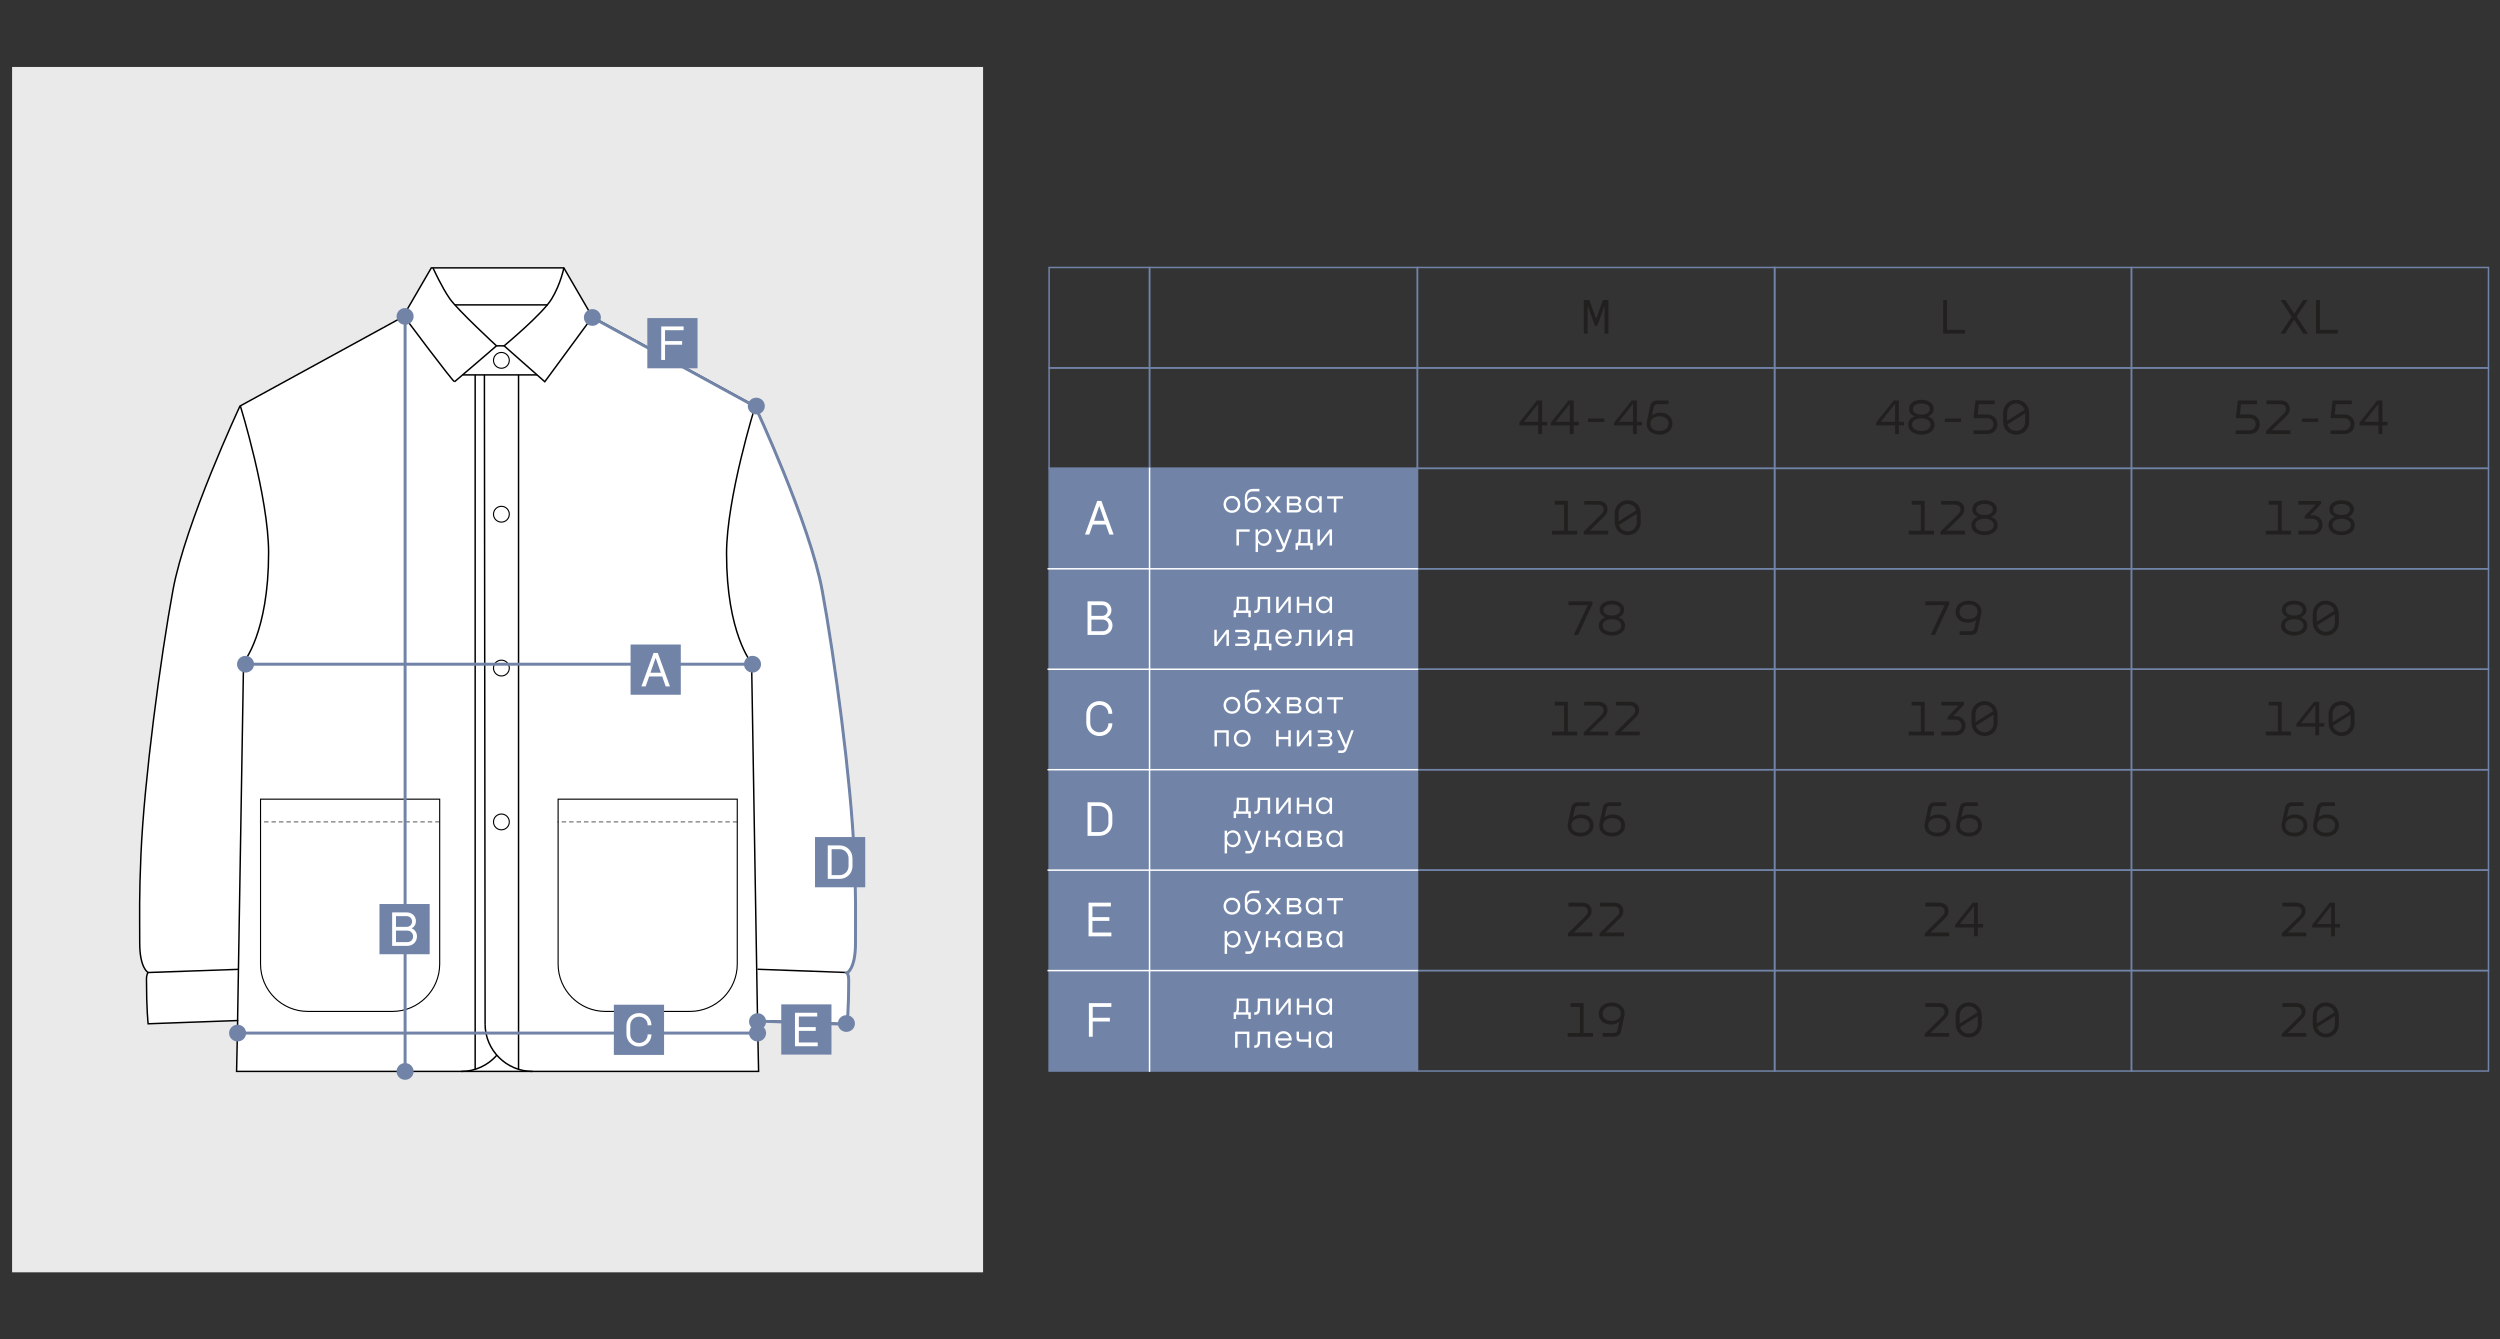 <?xml version="1.0" encoding="UTF-8"?> <svg xmlns="http://www.w3.org/2000/svg" id="_Слой_1" data-name="Слой_1" version="1.1" viewBox="0 0 1680 900"><rect x="0" y="0" width="1680" height="900" fill="#333333" stroke="none"/><defs><style> .st0 { fill: #221f1f; } .st1, .st2, .st3 { stroke: #000; } .st1, .st2, .st3, .st4, .st5, .st6, .st7, .st8 { stroke-miterlimit: 10; } .st1, .st2, .st4, .st5, .st6, .st8 { fill: none; } .st2 { stroke-width: .75px; } .st9, .st3 { fill: #fff; } .st4 { stroke: #fff; } .st5, .st7, .st8 { stroke: #7184a8; } .st6 { stroke: #1d1d1b; stroke-dasharray: 3 2; stroke-width: .5px; } .st7, .st10 { fill: #7184a8; } .st11 { fill: #eaeaea; } .st8 { stroke-width: 2px; } </style></defs><rect class="st11" x="8.13" y="45" width="652.5" height="810"></rect><g><path class="st3" d="M574.87,633.69c0-20.61.39-30.64-.82-59.17-2.17-50.56-13.25-133.01-21.55-178.09-8.29-45.07-45-123.55-45-123.55l-109.42-59.88-19.17-32.99h-89.06l-19.17,32.99-109.42,59.88s-36.71,78.48-45,123.55c-8.3,45.08-19.38,127.53-21.55,178.09-1.21,28.53-.82,38.55-.82,59.17,0,17.09,5.66,19.84,5.66,19.84,0,0-1.11.91-1.11,4.7,0,20.02,1.11,29.75,1.11,29.75l60.16-2.18-.72,34.19h350.79l-.72-34.19,60.16,2.18s1.11-9.73,1.11-29.75c0-3.79-1.11-4.7-1.11-4.7,0,0,5.66-2.75,5.66-19.84Z"></path><path class="st1" d="M159.66,685.81l4-240.73s16.84-19.71,16.84-73.58c0-37.38-18.95-98.63-18.95-98.63"></path><path class="st1" d="M509.08,686.29l-4-240.73s-16.84-19.71-16.84-73.58c0-37.38,19.26-99.12,19.26-99.12"></path><line class="st1" x1="325.52" y1="251.93" x2="325.99" y2="688.15"></line><path class="st1" d="M271.79,212.99s32.9,44.05,33.68,43.53c.78-.52,28.16-24.12,28.16-24.12,0,0-25.97-23.94-31.41-31.71-5.44-7.77-11.26-20.69-11.26-20.69"></path><path class="st1" d="M398.09,212.99l-31.99,43.53-27.33-24.12s25.88-21.47,31.97-31.57c6.09-10.1,8.18-20.83,8.18-20.83"></path><line class="st1" x1="305.67" y1="204.88" x2="368.12" y2="204.88"></line><line class="st1" x1="333.63" y1="232.4" x2="339.22" y2="232.4"></line><circle class="st2" cx="336.94" cy="242.16" r="5.31"></circle><circle class="st2" cx="336.94" cy="345.55" r="5.31"></circle><circle class="st2" cx="336.94" cy="448.94" r="5.31"></circle><circle class="st2" cx="336.94" cy="552.33" r="5.31"></circle><line class="st1" x1="99.55" y1="653.53" x2="160.23" y2="651.4"></line><line class="st1" x1="509.06" y1="651.35" x2="569.21" y2="653.53"></line><path class="st2" d="M406.89,679.68h56.7c17.59,0,31.85-14.26,31.85-31.85v-110.79h-120.39v110.79c0,17.59,14.26,31.85,31.85,31.85Z"></path><line class="st6" x1="495.44" y1="552.33" x2="374.59" y2="552.33"></line><path class="st2" d="M206.92,679.68h56.7c17.59,0,31.85-14.26,31.85-31.85v-110.79h-120.39v110.79c0,17.59,14.26,31.85,31.85,31.85Z"></path><line class="st6" x1="295.46" y1="552.33" x2="174.62" y2="552.33"></line><line class="st1" x1="310.92" y1="251.93" x2="360.9" y2="251.93"></line><path class="st1" d="M357.83,720c-17.52,0-31.85-14.33-31.85-31.85"></path><line class="st1" x1="348.46" y1="251.93" x2="348.46" y2="718.59"></line><path class="st1" d="M309.93,720c9.52,0,18.1-4.23,23.95-10.91"></path><line class="st1" x1="319.31" y1="251.93" x2="319.31" y2="718.59"></line></g><path class="st8" d="M509.06,686.16l60.16,2.18s1.11-9.73,1.11-29.75c0-3.79-1.11-4.7-1.11-4.7,0,0,5.66-2.75,5.66-19.84,0-20.61.39-30.64-.82-59.17-2.17-50.56-13.25-133.01-21.55-178.09-8.29-45.07-45-123.55-45-123.55l-109.42-59.88"></path><line class="st8" x1="164.49" y1="446.35" x2="505.69" y2="446.35"></line><ellipse class="st10" cx="505.69" cy="446.35" rx="5.73" ry="5.63"></ellipse><ellipse class="st10" cx="165" cy="446.35" rx="5.73" ry="5.63"></ellipse><line class="st8" x1="272.23" y1="720" x2="272.23" y2="212.63"></line><ellipse class="st10" cx="272.23" cy="212.63" rx="5.73" ry="5.63"></ellipse><ellipse class="st10" cx="272.23" cy="720" rx="5.73" ry="5.63"></ellipse><line class="st8" x1="160.19" y1="694.23" x2="509.08" y2="694.23"></line><ellipse class="st10" cx="509.08" cy="694.23" rx="5.73" ry="5.63"></ellipse><ellipse class="st10" cx="509.08" cy="686.49" rx="5.73" ry="5.63"></ellipse><ellipse class="st10" cx="568.78" cy="687.81" rx="5.73" ry="5.63"></ellipse><ellipse class="st10" cx="159.66" cy="694.23" rx="5.73" ry="5.63"></ellipse><ellipse class="st10" cx="398.09" cy="213.34" rx="5.73" ry="5.63"></ellipse><ellipse class="st10" cx="508.23" cy="272.87" rx="5.73" ry="5.63"></ellipse><g><rect class="st10" x="423.75" y="433.12" width="33.75" height="33.75"></rect><path class="st9" d="M444.99,454.57h-8.77l-2.32,6.68h-2.85l8.16-22.5h2.82l8.16,22.5h-2.85l-2.35-6.68ZM444.12,452.08l-3.46-9.81h-.17l-3.39,9.81h7.02Z"></path></g><g><rect class="st10" x="412.5" y="675.16" width="33.75" height="33.75"></rect><path class="st9" d="M420.97,694.78v-5.5c0-4.88,3.62-8.5,8.47-8.5s8.28,3.46,8.31,8.18h-2.52c-.03-3.33-2.55-5.75-5.79-5.75-3.39,0-5.92,2.59-5.92,6.08v5.5c0,3.49,2.52,6.08,5.92,6.08s5.75-2.52,5.79-5.75h2.55c0,4.62-3.62,8.18-8.34,8.18s-8.47-3.62-8.47-8.5Z"></path></g><g><rect class="st10" x="255" y="607.5" width="33.75" height="33.75"></rect><path class="st9" d="M273.3,613.13c3.46,0,6.21,2.42,6.21,5.94,0,2.05-.97,3.76-2.79,4.73v.1c2.22.91,3.49,2.89,3.49,5.37,0,3.56-2.75,6.35-6.48,6.35h-10.21v-22.5h9.77ZM273.2,622.86c2.12,0,3.73-1.54,3.73-3.59,0-2.15-1.68-3.63-3.73-3.63h-7.09v7.22h7.09ZM273.74,633.11c2.22,0,3.86-1.61,3.86-3.83s-1.71-3.93-3.96-3.93h-7.52v7.76h7.62Z"></path></g><g><rect class="st10" x="435" y="213.75" width="33.75" height="33.75"></rect><path class="st9" d="M444.35,219.38h15.04v2.52h-12.49v7.29h11.48v2.49h-11.48v10.21h-2.55v-22.5Z"></path></g><g><rect class="st10" x="547.69" y="562.5" width="33.75" height="33.75"></rect><path class="st9" d="M572.85,576.82l.03,5.1c.03,4.84-3.63,8.7-8.73,8.7h-7.89v-22.5h7.89c5.11,0,8.7,3.86,8.7,8.7ZM558.84,570.64v17.46h5.31c3.59,0,6.08-2.79,6.08-6.18v-5.1c0-3.36-2.49-6.18-6.08-6.18h-5.31Z"></path></g><g><rect class="st10" x="525" y="674.94" width="33.75" height="33.75"></rect><path class="st9" d="M534.24,680.57h14.94v2.52h-12.36v7.12h11.35v2.52h-11.35v7.82h12.69v2.52h-15.28v-22.5Z"></path></g><g><rect class="st7" x="705" y="314.74" width="247.5" height="405"></rect><path class="st9" d="M731.74,674.11h15.1v2.53h-12.54v7.31h11.53v2.5h-11.53v10.25h-2.56v-22.58Z"></path><path class="st9" d="M731.51,606.61h15v2.53h-12.4v7.15h11.39v2.53h-11.39v7.85h12.74v2.53h-15.34v-22.58Z"></path><g><path class="st0" d="M1065.79,615.24c2.26-2.22,1.52-6.1-2.36-6.1h-9.44v-2.53h9.5c6.37,0,7.85,6.57,4.04,10.28l-9.94,9.78h12.47v2.53h-16.42v-1.96l12.13-12Z"></path><path class="st0" d="M1087.02,615.24c2.26-2.22,1.52-6.1-2.36-6.1h-9.44v-2.53h9.5c6.37,0,7.85,6.57,4.04,10.28l-9.94,9.78h12.47v2.53h-16.42v-1.96l12.13-12Z"></path></g><g><path class="st0" d="M1305.57,615.24c2.26-2.22,1.52-6.1-2.36-6.1h-9.44v-2.53h9.51c6.37,0,7.85,6.57,4.04,10.28l-9.94,9.78h12.47v2.53h-16.42v-1.96l12.13-12Z"></path><path class="st0" d="M1329.13,620.93h3.47v2.39h-3.47v5.86h-2.6v-5.86h-12.71v-1.82l11.87-14.9h3.44v14.33ZM1326.53,620.93v-12.03l-9.54,12.03h9.54Z"></path></g><polygon class="st5" points="1166.01 584.74 1139.32 584.74 1112.63 584.74 1085.94 584.74 1059.25 584.74 1032.56 584.74 1005.88 584.74 979.19 584.74 952.5 584.74 952.5 607.24 952.5 629.74 952.5 652.24 979.19 652.24 1005.88 652.24 1032.56 652.24 1059.25 652.24 1085.94 652.24 1112.63 652.24 1139.32 652.24 1166.01 652.24 1192.69 652.24 1192.69 629.74 1192.69 607.24 1192.69 584.74 1166.01 584.74"></polygon><polygon class="st5" points="1405.66 584.74 1379.01 584.74 1352.35 584.74 1325.7 584.74 1299.05 584.74 1272.4 584.74 1245.75 584.74 1219.1 584.74 1192.45 584.74 1192.45 607.24 1192.45 629.74 1192.45 652.24 1219.1 652.24 1245.75 652.24 1272.4 652.24 1299.05 652.24 1325.7 652.24 1352.35 652.24 1379.01 652.24 1405.66 652.24 1432.31 652.24 1432.31 629.74 1432.31 607.24 1432.31 584.74 1405.66 584.74"></polygon><polygon class="st5" points="1645.6 584.74 1618.95 584.74 1592.3 584.74 1565.65 584.74 1539 584.74 1512.35 584.74 1485.69 584.74 1459.04 584.74 1432.39 584.74 1432.39 607.24 1432.39 629.74 1432.39 652.24 1459.04 652.24 1485.69 652.24 1512.35 652.24 1539 652.24 1565.65 652.24 1592.3 652.24 1618.95 652.24 1645.6 652.24 1672.26 652.24 1672.26 629.74 1672.26 607.24 1672.26 584.74 1645.6 584.74"></polygon><g><path class="st0" d="M1064.21,694.16h6.27v2.53h-16.99v-2.53h8.16v-17.53h-6.2v-2.53h8.76v20.06Z"></path><path class="st0" d="M1091.54,682.77l-2.22,10.31c-.47,2.22-1.96,3.61-4.89,3.61h-7.38v-2.53h7.35c1.31,0,2.19-.51,2.49-1.82l1.28-5.66h-.1c-1.48,1.15-3.47,1.79-5.43,1.79-4.95.03-8.26-2.86-8.26-7.31s3.64-7.45,8.63-7.45c5.29,0,8.73,2.97,8.73,7.38,0,.57-.07,1.15-.2,1.68ZM1083.01,676.2c-3.61,0-6.03,1.92-6.03,4.96s2.46,4.89,6.07,4.89,6.13-1.85,6.13-4.95-2.26-4.89-6.17-4.89Z"></path></g><g><path class="st0" d="M1305.57,682.74c2.26-2.22,1.52-6.1-2.36-6.1h-9.44v-2.53h9.51c6.37,0,7.85,6.57,4.04,10.28l-9.94,9.78h12.47v2.53h-16.42v-1.96l12.13-12Z"></path><path class="st0" d="M1323,697.13c-5.02,0-8.76-3.78-8.76-8.87v-5.73c0-5.09,3.74-8.87,8.76-8.87s8.73,3.78,8.73,8.87l.03,5.73c.03,5.09-3.74,8.87-8.76,8.87ZM1328.76,680.38c-.81-2.49-3.03-4.18-5.76-4.18-3.47,0-6.1,2.7-6.1,6.34v5.26l11.87-7.42ZM1323,694.6c3.47,0,6.1-2.7,6.1-6.34v-5.53l-11.93,7.48c.74,2.6,3,4.38,5.83,4.38Z"></path></g><polygon class="st5" points="1166.01 652.24 1139.32 652.24 1112.63 652.24 1085.94 652.24 1059.25 652.24 1032.56 652.24 1005.88 652.24 979.19 652.24 952.5 652.24 952.5 674.74 952.5 697.24 952.5 719.74 979.19 719.74 1005.88 719.74 1032.56 719.74 1059.25 719.74 1085.94 719.74 1112.63 719.74 1139.32 719.74 1166.01 719.74 1192.69 719.74 1192.69 697.24 1192.69 674.74 1192.69 652.24 1166.01 652.24"></polygon><polygon class="st5" points="1405.66 652.24 1379.01 652.24 1352.35 652.24 1325.7 652.24 1299.05 652.24 1272.4 652.24 1245.75 652.24 1219.1 652.24 1192.45 652.24 1192.45 674.74 1192.45 697.24 1192.45 719.74 1219.1 719.74 1245.75 719.74 1272.4 719.74 1299.05 719.74 1325.7 719.74 1352.35 719.74 1379.01 719.74 1405.66 719.74 1432.31 719.74 1432.31 697.24 1432.31 674.74 1432.31 652.24 1405.66 652.24"></polygon><polygon class="st5" points="1645.6 652.24 1618.95 652.24 1592.3 652.24 1565.65 652.24 1539 652.24 1512.35 652.24 1485.69 652.24 1459.04 652.24 1432.39 652.24 1432.39 674.74 1432.39 697.24 1432.39 719.74 1459.04 719.74 1485.69 719.74 1512.35 719.74 1539 719.74 1565.65 719.74 1592.3 719.74 1618.95 719.74 1645.6 719.74 1672.26 719.74 1672.26 697.24 1672.26 674.74 1672.26 652.24 1645.6 652.24"></polygon><path class="st0" d="M1064.34,201.61h3.71l4.58,12.67,4.55-12.67h3.67v22.58h-2.6v-18.44h-.1l-4.79,13.25h-1.55l-4.79-13.28h-.1v18.47h-2.6v-22.58Z"></path><path class="st0" d="M1308.4,201.61v20.06h12.07v2.53h-14.66v-22.58h2.59Z"></path><polygon class="st5" points="1166.01 179.74 1139.32 179.74 1112.63 179.74 1085.94 179.74 1059.25 179.74 1032.56 179.74 1005.88 179.74 979.19 179.74 952.5 179.74 952.5 202.24 952.5 224.74 952.5 247.24 979.19 247.24 1005.88 247.24 1032.56 247.24 1059.25 247.24 1085.94 247.24 1112.63 247.24 1139.32 247.24 1166.01 247.24 1192.69 247.24 1192.69 224.74 1192.69 202.24 1192.69 179.74 1166.01 179.74"></polygon><polygon class="st5" points="1405.66 179.74 1379.01 179.74 1352.35 179.74 1325.7 179.74 1299.05 179.74 1272.4 179.74 1245.75 179.74 1219.1 179.74 1192.45 179.74 1192.45 202.24 1192.45 224.74 1192.45 247.24 1219.1 247.24 1245.75 247.24 1272.4 247.24 1299.05 247.24 1325.7 247.24 1352.35 247.24 1379.01 247.24 1405.66 247.24 1432.31 247.24 1432.31 224.74 1432.31 202.24 1432.31 179.74 1405.66 179.74"></polygon><polygon class="st5" points="1645.6 179.74 1618.95 179.74 1592.3 179.74 1565.65 179.74 1539 179.74 1512.35 179.74 1485.69 179.74 1459.04 179.74 1432.39 179.74 1432.39 202.24 1432.39 224.74 1432.39 247.24 1459.04 247.24 1485.69 247.24 1512.35 247.24 1539 247.24 1565.65 247.24 1592.3 247.24 1618.95 247.24 1645.6 247.24 1672.26 247.24 1672.26 224.74 1672.26 202.24 1672.26 179.74 1645.6 179.74"></polygon><g><path class="st0" d="M1036.27,283.43h3.47v2.39h-3.47v5.86h-2.6v-5.86h-12.71v-1.82l11.87-14.9h3.44v14.33ZM1033.68,283.43v-12.03l-9.54,12.03h9.54Z"></path><path class="st0" d="M1057.5,283.43h3.47v2.39h-3.47v5.86h-2.6v-5.86h-12.71v-1.82l11.87-14.9h3.44v14.33ZM1054.91,283.43v-12.03l-9.54,12.03h9.54Z"></path><path class="st0" d="M1078.06,281.24v2.33h-10.92v-2.33h10.92Z"></path><path class="st0" d="M1099.96,283.43h3.47v2.39h-3.47v5.86h-2.59v-5.86h-12.71v-1.82l11.87-14.9h3.44v14.33ZM1097.37,283.43v-12.03l-9.54,12.03h9.54Z"></path><path class="st0" d="M1106.73,283.03l2.22-10.31c.47-2.22,1.96-3.61,4.89-3.61h7.38v2.53h-7.35c-1.31,0-2.19.51-2.49,1.82l-1.28,5.66h.1c1.48-1.15,3.47-1.79,5.43-1.79,4.96-.03,8.26,2.86,8.26,7.31s-3.64,7.45-8.63,7.45c-5.29,0-8.73-2.97-8.73-7.38,0-.57.07-1.15.2-1.69ZM1115.26,289.6c3.61,0,6.03-1.92,6.03-4.96s-2.46-4.89-6.07-4.89-6.13,1.85-6.13,4.96,2.26,4.89,6.17,4.89Z"></path></g><g><path class="st0" d="M1276.05,283.43h3.47v2.39h-3.47v5.86h-2.6v-5.86h-12.71v-1.82l11.86-14.9h3.44v14.33ZM1273.46,283.43v-12.03l-9.54,12.03h9.54Z"></path><path class="st0" d="M1286.67,279.86v-.07c-2.43-.91-3.78-2.8-3.78-5.06,0-3.88,3.64-6.07,8.22-6.07s8.29,2.16,8.29,6.07c0,2.26-1.35,4.15-3.81,5.06v.07c2.7.88,4.38,2.87,4.38,5.56,0,4.21-3.94,6.67-8.86,6.67s-8.8-2.49-8.8-6.67c0-2.56,1.55-4.62,4.35-5.56ZM1291.12,289.6c3.57,0,6.27-1.55,6.27-4.28s-2.73-4.21-6.27-4.21-6.2,1.48-6.2,4.21,2.76,4.28,6.2,4.28ZM1291.15,278.61c3.17,0,5.66-1.28,5.66-3.71s-2.43-3.74-5.7-3.74-5.63,1.31-5.63,3.74,2.49,3.67,5.66,3.71Z"></path><path class="st0" d="M1317.84,281.24v2.33h-10.92v-2.33h10.92Z"></path><path class="st0" d="M1340.45,271.64h-10.75l-.78,6.88h6.61c4.28,0,6.74,3.13,6.74,6.57s-2.49,6.61-6.74,6.61h-9.37v-2.53h9.3c2.53,0,4.08-1.89,4.11-4.08.03-2.16-1.52-4.11-4.11-4.11h-9.27l1.35-11.86h12.91v2.53Z"></path><path class="st0" d="M1354.84,292.13c-5.02,0-8.76-3.77-8.76-8.86v-5.73c0-5.09,3.74-8.86,8.76-8.86s8.73,3.77,8.73,8.86l.03,5.73c.03,5.09-3.74,8.86-8.76,8.86ZM1360.61,275.38c-.81-2.49-3.03-4.18-5.76-4.18-3.47,0-6.1,2.7-6.1,6.34v5.26l11.87-7.42ZM1354.84,289.6c3.47,0,6.1-2.7,6.1-6.34v-5.53l-11.93,7.48c.74,2.6,3,4.38,5.83,4.38Z"></path></g><polygon class="st5" points="1166.01 247.24 1139.32 247.24 1112.63 247.24 1085.94 247.24 1059.25 247.24 1032.56 247.24 1005.88 247.24 979.19 247.24 952.5 247.24 952.5 269.74 952.5 292.24 952.5 314.74 979.19 314.74 1005.88 314.74 1032.56 314.74 1059.25 314.74 1085.94 314.74 1112.63 314.74 1139.32 314.74 1166.01 314.74 1192.69 314.74 1192.69 292.24 1192.69 269.74 1192.69 247.24 1166.01 247.24"></polygon><polygon class="st5" points="1405.66 247.24 1379.01 247.24 1352.35 247.24 1325.7 247.24 1299.05 247.24 1272.4 247.24 1245.75 247.24 1219.1 247.24 1192.45 247.24 1192.45 269.74 1192.45 292.24 1192.45 314.74 1219.1 314.74 1245.75 314.74 1272.4 314.74 1299.05 314.74 1325.7 314.74 1352.35 314.74 1379.01 314.74 1405.66 314.74 1432.31 314.74 1432.31 292.24 1432.31 269.74 1432.31 247.24 1405.66 247.24"></polygon><polygon class="st5" points="1645.6 247.24 1618.95 247.24 1592.3 247.24 1565.65 247.24 1539 247.24 1512.35 247.24 1485.69 247.24 1459.04 247.24 1432.39 247.24 1432.39 269.74 1432.39 292.24 1432.39 314.74 1459.04 314.74 1485.69 314.74 1512.35 314.74 1539 314.74 1565.65 314.74 1592.3 314.74 1618.95 314.74 1645.6 314.74 1672.26 314.74 1672.26 292.24 1672.26 269.74 1672.26 247.24 1645.6 247.24"></polygon><g><path class="st0" d="M1053.59,491.66h6.27v2.53h-16.99v-2.53h8.16v-17.53h-6.2v-2.53h8.76v20.06Z"></path><path class="st0" d="M1076.41,480.24c2.26-2.22,1.52-6.1-2.36-6.1h-9.44v-2.53h9.51c6.37,0,7.85,6.57,4.04,10.28l-9.94,9.78h12.47v2.53h-16.42v-1.96l12.13-12Z"></path><path class="st0" d="M1097.64,480.24c2.26-2.22,1.52-6.1-2.36-6.1h-9.44v-2.53h9.5c6.37,0,7.85,6.57,4.04,10.28l-9.94,9.78h12.47v2.53h-16.42v-1.96l12.13-12Z"></path></g><g><path class="st0" d="M1293.37,491.66h6.27v2.53h-16.99v-2.53h8.16v-17.53h-6.2v-2.53h8.76v20.06Z"></path><path class="st0" d="M1312.55,481.25h1.69c3.74,0,6.57,2.76,6.57,6.4s-2.87,6.54-6.61,6.54h-9.64v-2.53h9.54c2.29,0,4.08-1.75,4.08-4.01s-1.79-4.04-4.08-4.04h-5.26v-1.85l7.28-7.62h-11.56v-2.53h15.24v1.92l-7.25,7.72Z"></path><path class="st0" d="M1333.61,494.63c-5.02,0-8.76-3.78-8.76-8.87v-5.73c0-5.09,3.74-8.87,8.76-8.87s8.73,3.78,8.73,8.87l.03,5.73c.03,5.09-3.74,8.87-8.76,8.87ZM1339.37,477.88c-.81-2.49-3.03-4.18-5.76-4.18-3.47,0-6.1,2.7-6.1,6.34v5.26l11.86-7.42ZM1333.61,492.1c3.47,0,6.1-2.7,6.1-6.34v-5.53l-11.93,7.48c.74,2.6,3,4.38,5.83,4.38Z"></path></g><polygon class="st5" points="1166.01 449.74 1139.32 449.74 1112.63 449.74 1085.94 449.74 1059.25 449.74 1032.56 449.74 1005.88 449.74 979.19 449.74 952.5 449.74 952.5 472.24 952.5 494.74 952.5 517.24 979.19 517.24 1005.88 517.24 1032.56 517.24 1059.25 517.24 1085.94 517.24 1112.63 517.24 1139.32 517.24 1166.01 517.24 1192.69 517.24 1192.69 494.74 1192.69 472.24 1192.69 449.74 1166.01 449.74"></polygon><polygon class="st5" points="1405.66 449.74 1379.01 449.74 1352.35 449.74 1325.7 449.74 1299.05 449.74 1272.4 449.74 1245.75 449.74 1219.1 449.74 1192.45 449.74 1192.45 472.24 1192.45 494.74 1192.45 517.24 1219.1 517.24 1245.75 517.24 1272.4 517.24 1299.05 517.24 1325.7 517.24 1352.35 517.24 1379.01 517.24 1405.66 517.24 1432.31 517.24 1432.31 494.74 1432.31 472.24 1432.31 449.74 1405.66 449.74"></polygon><polygon class="st5" points="1645.6 449.74 1618.95 449.74 1592.3 449.74 1565.65 449.74 1539 449.74 1512.35 449.74 1485.69 449.74 1459.04 449.74 1432.39 449.74 1432.39 472.24 1432.39 494.74 1432.39 517.24 1459.04 517.24 1485.69 517.24 1512.35 517.24 1539 517.24 1565.65 517.24 1592.3 517.24 1618.95 517.24 1645.6 517.24 1672.26 517.24 1672.26 494.74 1672.26 472.24 1672.26 449.74 1645.6 449.74"></polygon><g><path class="st0" d="M1053.66,553.03l2.22-10.31c.47-2.22,1.96-3.61,4.89-3.61h7.38v2.53h-7.35c-1.31,0-2.19.51-2.49,1.82l-1.28,5.66h.1c1.48-1.15,3.47-1.79,5.43-1.79,4.96-.03,8.26,2.86,8.26,7.31s-3.64,7.45-8.63,7.45c-5.29,0-8.73-2.97-8.73-7.38,0-.57.07-1.15.2-1.69ZM1062.19,559.6c3.61,0,6.03-1.92,6.03-4.96s-2.46-4.89-6.07-4.89-6.13,1.85-6.13,4.96,2.26,4.89,6.17,4.89Z"></path><path class="st0" d="M1074.89,553.03l2.22-10.31c.47-2.22,1.96-3.61,4.89-3.61h7.38v2.53h-7.35c-1.31,0-2.19.51-2.49,1.82l-1.28,5.66h.1c1.48-1.15,3.47-1.79,5.43-1.79,4.96-.03,8.26,2.86,8.26,7.31s-3.64,7.45-8.63,7.45c-5.29,0-8.73-2.97-8.73-7.38,0-.57.07-1.15.2-1.69ZM1083.42,559.6c3.61,0,6.03-1.92,6.03-4.96s-2.46-4.89-6.07-4.89-6.13,1.85-6.13,4.96,2.26,4.89,6.17,4.89Z"></path></g><g><path class="st0" d="M1293.44,553.03l2.22-10.31c.47-2.22,1.96-3.61,4.89-3.61h7.38v2.53h-7.35c-1.31,0-2.19.51-2.49,1.82l-1.28,5.66h.1c1.48-1.15,3.47-1.79,5.43-1.79,4.96-.03,8.26,2.86,8.26,7.31s-3.64,7.45-8.63,7.45c-5.29,0-8.73-2.97-8.73-7.38,0-.57.07-1.15.2-1.69ZM1301.97,559.6c3.61,0,6.03-1.92,6.03-4.96s-2.46-4.89-6.07-4.89-6.13,1.85-6.13,4.96,2.26,4.89,6.17,4.89Z"></path><path class="st0" d="M1314.67,553.03l2.22-10.31c.47-2.22,1.96-3.61,4.89-3.61h7.38v2.53h-7.35c-1.31,0-2.19.51-2.49,1.82l-1.28,5.66h.1c1.48-1.15,3.47-1.79,5.43-1.79,4.96-.03,8.26,2.86,8.26,7.31s-3.64,7.45-8.63,7.45c-5.29,0-8.73-2.97-8.73-7.38,0-.57.07-1.15.2-1.69ZM1323.2,559.6c3.61,0,6.03-1.92,6.03-4.96s-2.46-4.89-6.07-4.89-6.13,1.85-6.13,4.96,2.26,4.89,6.17,4.89Z"></path></g><polygon class="st5" points="1166.01 517.24 1139.32 517.24 1112.63 517.24 1085.94 517.24 1059.25 517.24 1032.56 517.24 1005.88 517.24 979.19 517.24 952.5 517.24 952.5 539.74 952.5 562.24 952.5 584.74 979.19 584.74 1005.88 584.74 1032.56 584.74 1059.25 584.74 1085.94 584.74 1112.63 584.74 1139.32 584.74 1166.01 584.74 1192.69 584.74 1192.69 562.24 1192.69 539.74 1192.69 517.24 1166.01 517.24"></polygon><polygon class="st5" points="1405.66 517.24 1379.01 517.24 1352.35 517.24 1325.7 517.24 1299.05 517.24 1272.4 517.24 1245.75 517.24 1219.1 517.24 1192.45 517.24 1192.45 539.74 1192.45 562.24 1192.45 584.74 1219.1 584.74 1245.75 584.74 1272.4 584.74 1299.05 584.74 1325.7 584.74 1352.35 584.74 1379.01 584.74 1405.66 584.74 1432.31 584.74 1432.31 562.24 1432.31 539.74 1432.31 517.24 1405.66 517.24"></polygon><polygon class="st5" points="1645.6 517.24 1618.95 517.24 1592.3 517.24 1565.65 517.24 1539 517.24 1512.35 517.24 1485.69 517.24 1459.04 517.24 1432.39 517.24 1432.39 539.74 1432.39 562.24 1432.39 584.74 1459.04 584.74 1485.69 584.74 1512.35 584.74 1539 584.74 1565.65 584.74 1592.3 584.74 1618.95 584.74 1645.6 584.74 1672.26 584.74 1672.26 562.24 1672.26 539.74 1672.26 517.24 1645.6 517.24"></polygon><g><path class="st0" d="M1053.59,356.66h6.27v2.53h-16.99v-2.53h8.16v-17.53h-6.2v-2.53h8.76v20.06Z"></path><path class="st0" d="M1076.41,345.24c2.26-2.22,1.52-6.1-2.36-6.1h-9.44v-2.53h9.51c6.37,0,7.85,6.57,4.04,10.28l-9.94,9.77h12.47v2.53h-16.42v-1.96l12.13-12Z"></path><path class="st0" d="M1093.83,359.63c-5.02,0-8.76-3.77-8.76-8.86v-5.73c0-5.09,3.74-8.86,8.76-8.86s8.73,3.77,8.73,8.86l.03,5.73c.03,5.09-3.74,8.86-8.76,8.86ZM1099.59,342.88c-.81-2.49-3.03-4.18-5.76-4.18-3.47,0-6.1,2.7-6.1,6.34v5.26l11.86-7.42ZM1093.83,357.1c3.47,0,6.1-2.7,6.1-6.34v-5.53l-11.93,7.48c.74,2.6,3,4.38,5.83,4.38Z"></path></g><g><path class="st0" d="M1293.37,356.66h6.27v2.53h-16.99v-2.53h8.16v-17.53h-6.2v-2.53h8.76v20.06Z"></path><path class="st0" d="M1316.19,345.24c2.26-2.22,1.52-6.1-2.36-6.1h-9.44v-2.53h9.5c6.37,0,7.85,6.57,4.04,10.28l-9.94,9.77h12.47v2.53h-16.42v-1.96l12.13-12Z"></path><path class="st0" d="M1329.13,347.36v-.07c-2.43-.91-3.77-2.8-3.77-5.06,0-3.88,3.64-6.07,8.22-6.07s8.29,2.16,8.29,6.07c0,2.26-1.35,4.15-3.81,5.06v.07c2.7.88,4.38,2.87,4.38,5.56,0,4.21-3.94,6.67-8.87,6.67s-8.8-2.49-8.8-6.67c0-2.56,1.55-4.62,4.35-5.56ZM1333.58,357.1c3.57,0,6.27-1.55,6.27-4.28s-2.73-4.21-6.27-4.21-6.2,1.48-6.2,4.21,2.76,4.28,6.2,4.28ZM1333.61,346.11c3.17,0,5.66-1.28,5.66-3.71s-2.43-3.74-5.7-3.74-5.63,1.31-5.63,3.74,2.49,3.67,5.66,3.71Z"></path></g><polygon class="st5" points="1166.01 314.74 1139.32 314.74 1112.63 314.74 1085.94 314.74 1059.25 314.74 1032.56 314.74 1005.88 314.74 979.19 314.74 952.5 314.74 952.5 337.24 952.5 359.74 952.5 382.24 979.19 382.24 1005.88 382.24 1032.56 382.24 1059.25 382.24 1085.94 382.24 1112.63 382.24 1139.32 382.24 1166.01 382.24 1192.69 382.24 1192.69 359.74 1192.69 337.24 1192.69 314.74 1166.01 314.74"></polygon><polygon class="st5" points="1405.66 314.74 1379.01 314.74 1352.35 314.74 1325.7 314.74 1299.05 314.74 1272.4 314.74 1245.75 314.74 1219.1 314.74 1192.45 314.74 1192.45 337.24 1192.45 359.74 1192.45 382.24 1219.1 382.24 1245.75 382.24 1272.4 382.24 1299.05 382.24 1325.7 382.24 1352.35 382.24 1379.01 382.24 1405.66 382.24 1432.31 382.24 1432.31 359.74 1432.31 337.24 1432.31 314.74 1405.66 314.74"></polygon><polygon class="st5" points="1645.6 314.74 1618.95 314.74 1592.3 314.74 1565.65 314.74 1539 314.74 1512.35 314.74 1485.69 314.74 1459.04 314.74 1432.39 314.74 1432.39 337.24 1432.39 359.74 1432.39 382.24 1459.04 382.24 1485.69 382.24 1512.35 382.24 1539 382.24 1565.65 382.24 1592.3 382.24 1618.95 382.24 1645.6 382.24 1672.26 382.24 1672.26 359.74 1672.26 337.24 1672.26 314.74 1645.6 314.74"></polygon><g><path class="st0" d="M1060.47,426.69h-2.87l9.44-20.06h-13.04v-2.53h16.08v1.96l-9.61,20.63Z"></path><path class="st0" d="M1078.73,414.86v-.07c-2.43-.91-3.78-2.8-3.78-5.06,0-3.88,3.64-6.07,8.22-6.07s8.29,2.16,8.29,6.07c0,2.26-1.35,4.15-3.81,5.06v.07c2.7.88,4.38,2.87,4.38,5.56,0,4.21-3.94,6.67-8.86,6.67s-8.8-2.49-8.8-6.67c0-2.56,1.55-4.62,4.35-5.56ZM1083.18,424.6c3.57,0,6.27-1.55,6.27-4.28s-2.73-4.21-6.27-4.21-6.2,1.48-6.2,4.21,2.76,4.28,6.2,4.28ZM1083.21,413.61c3.17,0,5.66-1.28,5.66-3.71s-2.43-3.74-5.7-3.74-5.63,1.31-5.63,3.74,2.49,3.67,5.66,3.71Z"></path></g><g><path class="st0" d="M1300.25,426.69h-2.87l9.44-20.06h-13.04v-2.53h16.08v1.96l-9.61,20.63Z"></path><path class="st0" d="M1331.32,412.77l-2.22,10.31c-.47,2.22-1.96,3.61-4.89,3.61h-7.38v-2.53h7.35c1.31,0,2.19-.51,2.49-1.82l1.28-5.66h-.1c-1.48,1.15-3.47,1.79-5.43,1.79-4.95.03-8.26-2.86-8.26-7.31s3.64-7.45,8.63-7.45c5.29,0,8.73,2.97,8.73,7.38,0,.57-.07,1.15-.2,1.69ZM1322.79,406.2c-3.61,0-6.03,1.92-6.03,4.96s2.46,4.89,6.07,4.89,6.13-1.85,6.13-4.95-2.26-4.89-6.17-4.89Z"></path></g><g><path class="st0" d="M1545.52,615.24c2.26-2.22,1.52-6.1-2.36-6.1h-9.44v-2.53h9.5c6.37,0,7.85,6.57,4.04,10.28l-9.94,9.78h12.47v2.53h-16.42v-1.96l12.13-12Z"></path><path class="st0" d="M1569.08,620.93h3.47v2.39h-3.47v5.86h-2.6v-5.86h-12.71v-1.82l11.86-14.9h3.44v14.33ZM1566.48,620.93v-12.03l-9.54,12.03h9.54Z"></path></g><g><path class="st0" d="M1545.52,682.74c2.26-2.22,1.52-6.1-2.36-6.1h-9.44v-2.53h9.5c6.37,0,7.85,6.57,4.04,10.28l-9.94,9.78h12.47v2.53h-16.42v-1.96l12.13-12Z"></path><path class="st0" d="M1562.94,697.13c-5.02,0-8.76-3.78-8.76-8.87v-5.73c0-5.09,3.74-8.87,8.76-8.87s8.73,3.78,8.73,8.87l.03,5.73c.03,5.09-3.74,8.87-8.76,8.87ZM1568.7,680.38c-.81-2.49-3.03-4.18-5.76-4.18-3.47,0-6.1,2.7-6.1,6.34v5.26l11.86-7.42ZM1562.94,694.6c3.47,0,6.1-2.7,6.1-6.34v-5.53l-11.93,7.48c.74,2.6,3,4.38,5.83,4.38Z"></path></g><g><path class="st0" d="M1541.71,210.78h.07l5.97-9.17h2.97l-7.42,11.12,7.65,11.46h-3.2l-6.03-9.3h-.1l-6.07,9.3h-3.17l7.62-11.33-7.45-11.26h3.2l5.97,9.17Z"></path><path class="st0" d="M1558.96,201.61v20.06h12.07v2.53h-14.66v-22.58h2.59Z"></path></g><g><path class="st0" d="M1516.71,271.64h-10.75l-.78,6.88h6.61c4.28,0,6.74,3.13,6.74,6.57s-2.49,6.61-6.74,6.61h-9.37v-2.53h9.3c2.53,0,4.08-1.89,4.11-4.08.03-2.16-1.52-4.11-4.11-4.11h-9.27l1.35-11.86h12.91v2.53Z"></path><path class="st0" d="M1534.9,277.74c2.26-2.22,1.52-6.1-2.36-6.1h-9.44v-2.53h9.51c6.37,0,7.85,6.57,4.04,10.28l-9.94,9.77h12.47v2.53h-16.42v-1.96l12.13-12Z"></path><path class="st0" d="M1557.79,281.24v2.33h-10.92v-2.33h10.92Z"></path><path class="st0" d="M1580.4,271.64h-10.75l-.78,6.88h6.61c4.28,0,6.74,3.13,6.74,6.57s-2.49,6.61-6.74,6.61h-9.37v-2.53h9.3c2.53,0,4.08-1.89,4.11-4.08.03-2.16-1.52-4.11-4.11-4.11h-9.27l1.35-11.86h12.91v2.53Z"></path><path class="st0" d="M1600.92,283.43h3.47v2.39h-3.47v5.86h-2.59v-5.86h-12.71v-1.82l11.87-14.9h3.44v14.33ZM1598.33,283.43v-12.03l-9.54,12.03h9.54Z"></path></g><g><path class="st0" d="M1533.32,491.66h6.27v2.53h-16.99v-2.53h8.16v-17.53h-6.2v-2.53h8.76v20.06Z"></path><path class="st0" d="M1558.46,485.93h3.47v2.39h-3.47v5.86h-2.6v-5.86h-12.71v-1.82l11.87-14.9h3.44v14.33ZM1555.86,485.93v-12.03l-9.54,12.03h9.54Z"></path><path class="st0" d="M1573.56,494.63c-5.02,0-8.76-3.78-8.76-8.87v-5.73c0-5.09,3.74-8.87,8.76-8.87s8.73,3.78,8.73,8.87l.03,5.73c.03,5.09-3.74,8.87-8.76,8.87ZM1579.32,477.88c-.81-2.49-3.03-4.18-5.76-4.18-3.47,0-6.1,2.7-6.1,6.34v5.26l11.86-7.42ZM1573.56,492.1c3.47,0,6.1-2.7,6.1-6.34v-5.53l-11.93,7.48c.74,2.6,3,4.38,5.83,4.38Z"></path></g><g><path class="st0" d="M1533.39,553.03l2.22-10.31c.47-2.22,1.96-3.61,4.89-3.61h7.38v2.53h-7.35c-1.31,0-2.19.51-2.49,1.82l-1.28,5.66h.1c1.48-1.15,3.47-1.79,5.43-1.79,4.96-.03,8.26,2.86,8.26,7.31s-3.64,7.45-8.63,7.45c-5.29,0-8.73-2.97-8.73-7.38,0-.57.07-1.15.2-1.69ZM1541.91,559.6c3.61,0,6.03-1.92,6.03-4.96s-2.46-4.89-6.07-4.89-6.13,1.85-6.13,4.96,2.26,4.89,6.17,4.89Z"></path><path class="st0" d="M1554.62,553.03l2.22-10.31c.47-2.22,1.96-3.61,4.89-3.61h7.38v2.53h-7.35c-1.31,0-2.19.51-2.49,1.82l-1.28,5.66h.1c1.48-1.15,3.47-1.79,5.43-1.79,4.96-.03,8.26,2.86,8.26,7.31s-3.64,7.45-8.63,7.45c-5.29,0-8.73-2.97-8.73-7.38,0-.57.07-1.15.2-1.69ZM1563.14,559.6c3.61,0,6.03-1.92,6.03-4.96s-2.46-4.89-6.07-4.89-6.13,1.85-6.13,4.96,2.26,4.89,6.17,4.89Z"></path></g><g><path class="st0" d="M1533.32,356.66h6.27v2.53h-16.99v-2.53h8.16v-17.53h-6.2v-2.53h8.76v20.06Z"></path><path class="st0" d="M1552.49,346.25h1.69c3.74,0,6.57,2.76,6.57,6.4s-2.87,6.54-6.61,6.54h-9.64v-2.53h9.54c2.29,0,4.08-1.75,4.08-4.01s-1.79-4.04-4.08-4.04h-5.26v-1.85l7.28-7.62h-11.56v-2.53h15.24v1.92l-7.25,7.72Z"></path><path class="st0" d="M1569.07,347.36v-.07c-2.43-.91-3.77-2.8-3.77-5.06,0-3.88,3.64-6.07,8.22-6.07s8.29,2.16,8.29,6.07c0,2.26-1.35,4.15-3.81,5.06v.07c2.7.88,4.38,2.87,4.38,5.56,0,4.21-3.94,6.67-8.87,6.67s-8.8-2.49-8.8-6.67c0-2.56,1.55-4.62,4.35-5.56ZM1573.52,357.1c3.57,0,6.27-1.55,6.27-4.28s-2.73-4.21-6.27-4.21-6.2,1.48-6.2,4.21,2.76,4.28,6.2,4.28ZM1573.56,346.11c3.17,0,5.66-1.28,5.66-3.71s-2.43-3.74-5.7-3.74-5.63,1.31-5.63,3.74,2.49,3.67,5.66,3.71Z"></path></g><g><path class="st0" d="M1537.23,414.86v-.07c-2.43-.91-3.78-2.8-3.78-5.06,0-3.88,3.64-6.07,8.22-6.07s8.29,2.16,8.29,6.07c0,2.26-1.35,4.15-3.81,5.06v.07c2.7.88,4.38,2.87,4.38,5.56,0,4.21-3.94,6.67-8.86,6.67s-8.8-2.49-8.8-6.67c0-2.56,1.55-4.62,4.35-5.56ZM1541.68,424.6c3.57,0,6.27-1.55,6.27-4.28s-2.73-4.21-6.27-4.21-6.2,1.48-6.2,4.21,2.76,4.28,6.2,4.28ZM1541.71,413.61c3.17,0,5.66-1.28,5.66-3.71s-2.43-3.74-5.7-3.74-5.63,1.31-5.63,3.74,2.49,3.67,5.66,3.71Z"></path><path class="st0" d="M1562.94,427.13c-5.02,0-8.76-3.78-8.76-8.87v-5.73c0-5.09,3.74-8.87,8.76-8.87s8.73,3.77,8.73,8.87l.03,5.73c.03,5.09-3.74,8.87-8.76,8.87ZM1568.7,410.38c-.81-2.49-3.03-4.18-5.76-4.18-3.47,0-6.1,2.7-6.1,6.34v5.26l11.86-7.42ZM1562.94,424.6c3.47,0,6.1-2.7,6.1-6.34v-5.53l-11.93,7.48c.74,2.6,3,4.38,5.83,4.38Z"></path></g><polygon class="st5" points="1166.01 382.24 1139.32 382.24 1112.63 382.24 1085.94 382.24 1059.25 382.24 1032.56 382.24 1005.88 382.24 979.19 382.24 952.5 382.24 952.5 404.74 952.5 427.24 952.5 449.74 979.19 449.74 1005.88 449.74 1032.56 449.74 1059.25 449.74 1085.94 449.74 1112.63 449.74 1139.32 449.74 1166.01 449.74 1192.69 449.74 1192.69 427.24 1192.69 404.74 1192.69 382.24 1166.01 382.24"></polygon><polygon class="st5" points="1405.66 382.24 1379.01 382.24 1352.35 382.24 1325.7 382.24 1299.05 382.24 1272.4 382.24 1245.75 382.24 1219.1 382.24 1192.45 382.24 1192.45 404.74 1192.45 427.24 1192.45 449.74 1219.1 449.74 1245.75 449.74 1272.4 449.74 1299.05 449.74 1325.7 449.74 1352.35 449.74 1379.01 449.74 1405.66 449.74 1432.31 449.74 1432.31 427.24 1432.31 404.74 1432.31 382.24 1405.66 382.24"></polygon><polygon class="st5" points="1645.6 382.24 1618.95 382.24 1592.3 382.24 1565.65 382.24 1539 382.24 1512.35 382.24 1485.69 382.24 1459.04 382.24 1432.39 382.24 1432.39 404.74 1432.39 427.24 1432.39 449.74 1459.04 449.74 1485.69 449.74 1512.35 449.74 1539 449.74 1565.65 449.74 1592.3 449.74 1618.95 449.74 1645.6 449.74 1672.26 449.74 1672.26 427.24 1672.26 404.74 1672.26 382.24 1645.6 382.24"></polygon><path class="st9" d="M747.48,547.84l.03,5.12c.03,4.85-3.64,8.73-8.76,8.73h-7.92v-22.58h7.92c5.12,0,8.73,3.88,8.73,8.73ZM733.43,541.64v17.53h5.33c3.61,0,6.1-2.8,6.1-6.2v-5.12c0-3.37-2.49-6.2-6.1-6.2h-5.33Z"></path><path class="st9" d="M729.99,485.76v-5.73c0-5.09,3.77-8.87,8.83-8.87s8.63,3.61,8.66,8.53h-2.63c-.03-3.47-2.66-6-6.03-6-3.54,0-6.17,2.7-6.17,6.34v5.73c0,3.64,2.63,6.34,6.17,6.34s6-2.63,6.03-6h2.66c0,4.82-3.78,8.53-8.7,8.53s-8.83-3.78-8.83-8.87Z"></path><path class="st9" d="M740.64,404.11c3.47,0,6.24,2.43,6.24,5.97,0,2.06-.98,3.78-2.8,4.75v.1c2.22.91,3.51,2.9,3.51,5.39,0,3.57-2.76,6.37-6.51,6.37h-10.25v-22.58h9.81ZM740.54,413.88c2.12,0,3.74-1.55,3.74-3.61,0-2.16-1.69-3.64-3.74-3.64h-7.11v7.25h7.11ZM741.08,424.16c2.22,0,3.88-1.62,3.88-3.84s-1.72-3.94-3.98-3.94h-7.55v7.79h7.65Z"></path><path class="st9" d="M743.13,352.48h-8.8l-2.33,6.71h-2.87l8.19-22.58h2.83l8.19,22.58h-2.87l-2.36-6.71ZM742.26,349.99l-3.47-9.84h-.17l-3.4,9.84h7.04Z"></path><polygon class="st5" points="750 247.24 727.5 247.24 705 247.24 705 269.74 705 292.24 705 314.74 727.5 314.74 750 314.74 772.5 314.74 772.5 292.24 772.5 269.74 772.5 247.24 750 247.24"></polygon><polygon class="st5" points="750 179.74 727.5 179.74 705 179.74 705 202.24 705 224.74 705 247.24 727.5 247.24 750 247.24 772.5 247.24 772.5 224.74 772.5 202.24 772.5 179.74 750 179.74"></polygon><polygon class="st5" points="892.5 247.24 832.5 247.24 772.5 247.24 772.5 269.74 772.5 292.24 772.5 314.74 832.5 314.74 892.5 314.74 952.5 314.74 952.5 292.24 952.5 269.74 952.5 247.24 892.5 247.24"></polygon><polygon class="st5" points="892.5 179.74 832.5 179.74 772.5 179.74 772.5 202.24 772.5 224.74 772.5 247.24 832.5 247.24 892.5 247.24 952.5 247.24 952.5 224.74 952.5 202.24 952.5 179.74 892.5 179.74"></polygon><line class="st4" x1="953" y1="652.24" x2="703.89" y2="652.24"></line><line class="st4" x1="953" y1="584.74" x2="703.89" y2="584.74"></line><line class="st4" x1="953" y1="517.24" x2="703.89" y2="517.24"></line><line class="st4" x1="953" y1="449.74" x2="703.89" y2="449.74"></line><line class="st4" x1="953" y1="382.24" x2="703.89" y2="382.24"></line><line class="st4" x1="772.5" y1="314.23" x2="772.5" y2="720.26"></line><g><path class="st9" d="M822.22,338.93c0-3.17,2.22-5.7,5.65-5.7s5.61,2.53,5.61,5.7-2.22,5.72-5.61,5.72-5.65-2.57-5.65-5.72ZM831.83,338.93c0-2.27-1.54-4.11-3.96-4.11s-3.98,1.85-3.98,4.11,1.52,4.14,3.98,4.14,3.96-1.89,3.96-4.14Z"></path><path class="st9" d="M842.04,328.53h4.29v1.67h-4.47c-2.38,0-3.79,1.56-3.79,4.2v1.74h.02c.95-1.54,2.53-2.29,4.2-2.29,2.99,0,5.13,2.35,5.13,5.35s-2.18,5.46-5.43,5.46-5.46-2.38-5.46-5.46v-4.66c0-3.67,2.09-6.01,5.5-6.01ZM842,343.07c2.29,0,3.76-1.76,3.76-3.83s-1.47-3.83-3.76-3.83-3.78,1.69-3.78,3.83,1.56,3.83,3.78,3.83Z"></path><path class="st9" d="M855.62,337.66l3.17-4.14h2l-4.2,5.35,4.4,5.5h-2.18l-3.28-4.22-3.26,4.22h-2.11l4.36-5.48-4.27-5.37h2.16l3.21,4.14Z"></path><path class="st9" d="M864.74,333.52h6.29c2,0,3.15,1.32,3.15,2.84,0,.92-.42,1.8-1.34,2.31v.07c1.19.44,1.8,1.47,1.8,2.6,0,1.58-1.23,3.04-3.23,3.04h-6.67v-10.85ZM870.9,338.1c1.01,0,1.63-.7,1.63-1.52s-.59-1.47-1.56-1.47h-4.58v2.99h4.51ZM871.32,342.78c.99,0,1.65-.75,1.65-1.56,0-.86-.66-1.54-1.72-1.54h-4.86v3.1h4.93Z"></path><path class="st9" d="M882.5,333.23c1.85,0,3.26.88,4.03,2.22h.04v-1.94h1.63v10.85h-1.63v-2.02h-.04c-.9,1.61-2.42,2.31-4.05,2.31-2.77,0-5.06-2.42-5.06-5.72s2.29-5.7,5.08-5.7ZM886.57,338.93c0-2.27-1.5-4.14-3.78-4.14s-3.7,1.87-3.7,4.14,1.34,4.14,3.7,4.14,3.78-1.87,3.78-4.14Z"></path><path class="st9" d="M902.48,335.1h-4.49v9.26h-1.65v-9.26h-4.51v-1.58h10.65v1.58Z"></path><path class="st9" d="M839.78,355.74v1.58h-7.2v9.26h-1.69v-10.85h8.89Z"></path><path class="st9" d="M849.46,366.87c-1.63,0-3.15-.7-4.05-2.31h-.04v6.43h-1.63v-15.25h1.63v1.94h.04c.77-1.34,2.18-2.22,4.03-2.22,2.79,0,5.08,2.4,5.08,5.7s-2.29,5.72-5.06,5.72ZM852.84,361.15c0-2.27-1.36-4.14-3.7-4.14s-3.78,1.87-3.78,4.14,1.5,4.14,3.78,4.14,3.7-1.85,3.7-4.14Z"></path><path class="st9" d="M860.19,370.98h-2.49v-1.65h2.46c.95,0,1.41-.35,1.76-1.23l.18-.46-5.26-11.9h1.83l4.22,9.68h.04l3.52-9.68h1.69l-4.75,12.87c-.55,1.52-1.52,2.38-3.21,2.38Z"></path><path class="st9" d="M880.41,365h1.72v4.47h-1.63v-2.88h-8.27v2.88h-1.63v-4.47h.2c.64,0,1.58,0,1.76-2,.09-.81.09-4.93.09-7.26h7.77v9.26ZM878.76,365v-7.68h-4.53c0,1.67-.02,3.96-.09,5.37-.04,1.03-.24,1.78-.51,2.31h5.13Z"></path><path class="st9" d="M886.96,355.74v8.49l6.51-8.49h1.65v10.85h-1.65v-8.49l-6.51,8.49h-1.65v-10.85h1.65Z"></path></g><g><path class="st9" d="M822.22,473.93c0-3.17,2.22-5.7,5.66-5.7s5.61,2.53,5.61,5.7-2.22,5.72-5.61,5.72-5.66-2.58-5.66-5.72ZM831.83,473.93c0-2.27-1.54-4.12-3.96-4.12s-3.98,1.85-3.98,4.12,1.52,4.14,3.98,4.14,3.96-1.89,3.96-4.14Z"></path><path class="st9" d="M842.04,463.53h4.29v1.67h-4.47c-2.38,0-3.78,1.56-3.78,4.2v1.74h.02c.95-1.54,2.53-2.29,4.2-2.29,2.99,0,5.13,2.35,5.13,5.35s-2.18,5.46-5.43,5.46-5.46-2.38-5.46-5.46v-4.67c0-3.67,2.09-6.01,5.5-6.01ZM842,478.07c2.29,0,3.76-1.76,3.76-3.83s-1.47-3.83-3.76-3.83-3.79,1.69-3.79,3.83,1.56,3.83,3.79,3.83Z"></path><path class="st9" d="M855.62,472.66l3.17-4.14h2l-4.2,5.35,4.4,5.5h-2.18l-3.28-4.22-3.26,4.22h-2.11l4.36-5.48-4.27-5.37h2.16l3.21,4.14Z"></path><path class="st9" d="M864.74,468.52h6.29c2,0,3.15,1.32,3.15,2.84,0,.92-.42,1.8-1.34,2.31v.07c1.19.44,1.8,1.47,1.8,2.6,0,1.58-1.23,3.04-3.23,3.04h-6.67v-10.85ZM870.91,473.1c1.01,0,1.63-.7,1.63-1.52s-.59-1.47-1.56-1.47h-4.58v2.99h4.51ZM871.32,477.78c.99,0,1.65-.75,1.65-1.56,0-.86-.66-1.54-1.72-1.54h-4.86v3.1h4.93Z"></path><path class="st9" d="M882.5,468.24c1.85,0,3.26.88,4.03,2.22h.04v-1.94h1.63v10.85h-1.63v-2.02h-.04c-.9,1.61-2.42,2.31-4.05,2.31-2.77,0-5.06-2.42-5.06-5.72s2.29-5.7,5.08-5.7ZM886.57,473.93c0-2.27-1.5-4.14-3.79-4.14s-3.7,1.87-3.7,4.14,1.34,4.14,3.7,4.14,3.79-1.87,3.79-4.14Z"></path><path class="st9" d="M902.48,470.11h-4.49v9.26h-1.65v-9.26h-4.51v-1.58h10.65v1.58Z"></path><path class="st9" d="M825.72,490.74v10.85h-1.65v-9.26h-6.29v9.26h-1.65v-10.85h9.59Z"></path><path class="st9" d="M829.15,496.15c0-3.17,2.22-5.7,5.66-5.7s5.61,2.53,5.61,5.7-2.22,5.72-5.61,5.72-5.66-2.58-5.66-5.72ZM838.76,496.15c0-2.27-1.54-4.12-3.96-4.12s-3.98,1.85-3.98,4.12,1.52,4.14,3.98,4.14,3.96-1.89,3.96-4.14Z"></path><path class="st9" d="M859.24,490.74v4.44h6.51v-4.44h1.65v10.85h-1.65v-4.82h-6.51v4.82h-1.65v-10.85h1.65Z"></path><path class="st9" d="M873.1,490.74v8.49l6.51-8.49h1.65v10.85h-1.65v-8.49l-6.51,8.49h-1.65v-10.85h1.65Z"></path><path class="st9" d="M891.89,495.34c1.01,0,1.63-.7,1.63-1.52s-.59-1.5-1.54-1.5h-6.45v-1.58h6.49c2,0,3.15,1.34,3.15,2.86,0,.99-.53,1.96-1.45,2.35v.07c1.1.4,1.72,1.41,1.72,2.51,0,1.58-1.23,3.06-3.24,3.06h-6.67v-1.58h6.58c1.01,0,1.65-.75,1.65-1.56,0-.86-.66-1.54-1.72-1.54h-4.8v-1.56h4.64Z"></path><path class="st9" d="M901.77,505.98h-2.49v-1.65h2.46c.95,0,1.41-.35,1.76-1.23l.18-.46-5.26-11.9h1.83l4.22,9.68h.04l3.52-9.68h1.69l-4.75,12.87c-.55,1.52-1.52,2.38-3.21,2.38Z"></path></g><g><path class="st9" d="M838.83,410.28h1.72v4.47h-1.63v-2.88h-8.27v2.88h-1.63v-4.47h.2c.64,0,1.58,0,1.76-2,.09-.81.09-4.93.09-7.26h7.77v9.26ZM837.18,410.28v-7.68h-4.53c0,1.67-.02,3.96-.09,5.37-.04,1.03-.24,1.78-.51,2.31h5.13Z"></path><path class="st9" d="M853.55,411.87h-1.65v-9.26h-5.06c0,1.69,0,4.09-.09,5.59-.22,3.72-2.51,3.74-3.7,3.74h-.2v-1.67h.13c.75,0,1.96,0,2.13-2.07.09-.79.09-4.14.09-7.17h8.34v10.85Z"></path><path class="st9" d="M859.24,401.02v8.49l6.51-8.49h1.65v10.85h-1.65v-8.49l-6.51,8.49h-1.65v-10.85h1.65Z"></path><path class="st9" d="M873.1,401.02v4.44h6.51v-4.44h1.65v10.85h-1.65v-4.82h-6.51v4.82h-1.65v-10.85h1.65Z"></path><path class="st9" d="M889.43,400.73c1.85,0,3.26.88,4.03,2.22h.04v-1.94h1.63v10.85h-1.63v-2.02h-.04c-.9,1.61-2.42,2.31-4.05,2.31-2.77,0-5.06-2.42-5.06-5.72s2.29-5.7,5.08-5.7ZM893.5,406.43c0-2.27-1.5-4.14-3.79-4.14s-3.7,1.87-3.7,4.14,1.34,4.14,3.7,4.14,3.79-1.87,3.79-4.14Z"></path><path class="st9" d="M817.67,423.24v8.49l6.51-8.49h1.65v10.85h-1.65v-8.49l-6.51,8.49h-1.65v-10.85h1.65Z"></path><path class="st9" d="M836.45,427.83c1.01,0,1.63-.7,1.63-1.52s-.59-1.5-1.54-1.5h-6.45v-1.58h6.49c2,0,3.15,1.34,3.15,2.86,0,.99-.53,1.96-1.45,2.35v.07c1.1.4,1.72,1.41,1.72,2.51,0,1.58-1.23,3.06-3.23,3.06h-6.67v-1.58h6.58c1.01,0,1.65-.75,1.65-1.56,0-.86-.66-1.54-1.72-1.54h-4.8v-1.56h4.64Z"></path><path class="st9" d="M852.69,432.5h1.72v4.47h-1.63v-2.88h-8.27v2.88h-1.63v-4.47h.2c.64,0,1.58,0,1.76-2,.09-.81.09-4.93.09-7.26h7.77v9.26ZM851.04,432.5v-7.68h-4.53c0,1.67-.02,3.96-.09,5.37-.04,1.03-.24,1.78-.51,2.31h5.13Z"></path><path class="st9" d="M868.02,429.24h-9.33c.13,2,1.72,3.54,3.92,3.54,1.61,0,2.95-.84,3.48-2.07h1.74c-.73,2.24-2.79,3.65-5.3,3.65-3.39,0-5.54-2.6-5.54-5.7s2.24-5.72,5.52-5.72,5.72,2.68,5.52,6.29ZM866.26,427.77c-.31-1.89-1.76-3.23-3.81-3.23s-3.46,1.41-3.72,3.23h7.52Z"></path><path class="st9" d="M881.27,434.08h-1.65v-9.26h-5.06c0,1.69,0,4.09-.09,5.59-.22,3.72-2.51,3.74-3.7,3.74h-.2v-1.67h.13c.75,0,1.96,0,2.13-2.07.09-.79.09-4.14.09-7.17h8.34v10.85Z"></path><path class="st9" d="M886.96,423.24v8.49l6.51-8.49h1.65v10.85h-1.65v-8.49l-6.51,8.49h-1.65v-10.85h1.65Z"></path><path class="st9" d="M907.12,434.08v-4.03h-5.06c-.73,0-1.19.44-1.19,1.14v2.88h-1.65v-3.1c0-1.06.42-1.78,1.32-2.07v-.07c-.84-.46-1.34-1.34-1.34-2.42,0-1.69,1.32-3.19,3.54-3.19h6.03v10.85h-1.65ZM902.8,428.47h4.31v-3.65h-4.38c-1.17,0-1.89.86-1.89,1.83s.84,1.83,1.96,1.83Z"></path></g><g><path class="st9" d="M838.83,545.28h1.72v4.47h-1.63v-2.88h-8.27v2.88h-1.63v-4.47h.2c.64,0,1.58,0,1.76-2,.09-.81.09-4.93.09-7.26h7.77v9.26ZM837.18,545.28v-7.68h-4.53c0,1.67-.02,3.96-.09,5.37-.04,1.03-.24,1.78-.51,2.31h5.13Z"></path><path class="st9" d="M853.55,546.87h-1.65v-9.26h-5.06c0,1.69,0,4.09-.09,5.59-.22,3.72-2.51,3.74-3.7,3.74h-.2v-1.67h.13c.75,0,1.96,0,2.13-2.07.09-.79.09-4.14.09-7.17h8.34v10.85Z"></path><path class="st9" d="M859.24,536.02v8.49l6.51-8.49h1.65v10.85h-1.65v-8.49l-6.51,8.49h-1.65v-10.85h1.65Z"></path><path class="st9" d="M873.1,536.02v4.44h6.51v-4.44h1.65v10.85h-1.65v-4.82h-6.51v4.82h-1.65v-10.85h1.65Z"></path><path class="st9" d="M889.43,535.73c1.85,0,3.26.88,4.03,2.22h.04v-1.94h1.63v10.85h-1.63v-2.02h-.04c-.9,1.61-2.42,2.31-4.05,2.31-2.77,0-5.06-2.42-5.06-5.72s2.29-5.7,5.08-5.7ZM893.5,541.43c0-2.27-1.5-4.14-3.79-4.14s-3.7,1.87-3.7,4.14,1.34,4.14,3.7,4.14,3.79-1.87,3.79-4.14Z"></path><path class="st9" d="M828.67,569.37c-1.63,0-3.15-.7-4.05-2.31h-.04v6.42h-1.63v-15.25h1.63v1.94h.04c.77-1.34,2.18-2.22,4.03-2.22,2.79,0,5.08,2.4,5.08,5.7s-2.29,5.72-5.06,5.72ZM832.06,563.65c0-2.27-1.36-4.14-3.7-4.14s-3.78,1.87-3.78,4.14,1.5,4.14,3.78,4.14,3.7-1.85,3.7-4.14Z"></path><path class="st9" d="M839.4,573.48h-2.49v-1.65h2.46c.95,0,1.41-.35,1.76-1.23l.18-.46-5.26-11.9h1.83l4.22,9.68h.04l3.52-9.68h1.69l-4.75,12.87c-.55,1.52-1.52,2.38-3.21,2.38Z"></path><path class="st9" d="M852.31,558.24v4.44h3.67l2.77-4.44h1.8l-2.73,4.44h.15c1.56,0,2.44.88,2.44,2.53v3.87h-1.65v-3.65c0-.77-.42-1.19-1.12-1.19h-5.35v4.84h-1.65v-10.85h1.65Z"></path><path class="st9" d="M868.64,557.95c1.85,0,3.26.88,4.03,2.22h.04v-1.94h1.63v10.85h-1.63v-2.02h-.04c-.9,1.61-2.42,2.31-4.05,2.31-2.77,0-5.06-2.42-5.06-5.72s2.29-5.7,5.08-5.7ZM872.71,563.65c0-2.27-1.5-4.14-3.78-4.14s-3.7,1.87-3.7,4.14,1.34,4.14,3.7,4.14,3.78-1.87,3.78-4.14Z"></path><path class="st9" d="M878.6,558.24h6.29c2,0,3.15,1.32,3.15,2.84,0,.92-.42,1.8-1.34,2.31v.07c1.19.44,1.8,1.47,1.8,2.6,0,1.58-1.23,3.04-3.24,3.04h-6.67v-10.85ZM884.77,562.81c1.01,0,1.63-.7,1.63-1.52s-.59-1.47-1.56-1.47h-4.58v2.99h4.51ZM885.18,567.5c.99,0,1.65-.75,1.65-1.56,0-.86-.66-1.54-1.72-1.54h-4.86v3.1h4.93Z"></path><path class="st9" d="M896.36,557.95c1.85,0,3.26.88,4.03,2.22h.04v-1.94h1.63v10.85h-1.63v-2.02h-.04c-.9,1.61-2.42,2.31-4.05,2.31-2.77,0-5.06-2.42-5.06-5.72s2.29-5.7,5.08-5.7ZM900.43,563.65c0-2.27-1.5-4.14-3.78-4.14s-3.7,1.87-3.7,4.14,1.34,4.14,3.7,4.14,3.78-1.87,3.78-4.14Z"></path></g><g><path class="st9" d="M822.22,608.93c0-3.17,2.22-5.7,5.66-5.7s5.61,2.53,5.61,5.7-2.22,5.72-5.61,5.72-5.66-2.58-5.66-5.72ZM831.83,608.93c0-2.27-1.54-4.12-3.96-4.12s-3.98,1.85-3.98,4.12,1.52,4.14,3.98,4.14,3.96-1.89,3.96-4.14Z"></path><path class="st9" d="M842.04,598.53h4.29v1.67h-4.47c-2.38,0-3.78,1.56-3.78,4.2v1.74h.02c.95-1.54,2.53-2.29,4.2-2.29,2.99,0,5.13,2.35,5.13,5.35s-2.18,5.46-5.43,5.46-5.46-2.38-5.46-5.46v-4.67c0-3.67,2.09-6.01,5.5-6.01ZM842,613.07c2.29,0,3.76-1.76,3.76-3.83s-1.47-3.83-3.76-3.83-3.79,1.69-3.79,3.83,1.56,3.83,3.79,3.83Z"></path><path class="st9" d="M855.62,607.66l3.17-4.14h2l-4.2,5.35,4.4,5.5h-2.18l-3.28-4.22-3.26,4.22h-2.11l4.36-5.48-4.27-5.37h2.16l3.21,4.14Z"></path><path class="st9" d="M864.74,603.52h6.29c2,0,3.15,1.32,3.15,2.84,0,.92-.42,1.8-1.34,2.31v.07c1.19.44,1.8,1.47,1.8,2.6,0,1.58-1.23,3.04-3.23,3.04h-6.67v-10.85ZM870.91,608.1c1.01,0,1.63-.7,1.63-1.52s-.59-1.47-1.56-1.47h-4.58v2.99h4.51ZM871.32,612.78c.99,0,1.65-.75,1.65-1.56,0-.86-.66-1.54-1.72-1.54h-4.86v3.1h4.93Z"></path><path class="st9" d="M882.5,603.23c1.85,0,3.26.88,4.03,2.22h.04v-1.94h1.63v10.85h-1.63v-2.02h-.04c-.9,1.61-2.42,2.31-4.05,2.31-2.77,0-5.06-2.42-5.06-5.72s2.29-5.7,5.08-5.7ZM886.57,608.93c0-2.27-1.5-4.14-3.79-4.14s-3.7,1.87-3.7,4.14,1.34,4.14,3.7,4.14,3.79-1.87,3.79-4.14Z"></path><path class="st9" d="M902.48,605.1h-4.49v9.26h-1.65v-9.26h-4.51v-1.58h10.65v1.58Z"></path><path class="st9" d="M828.67,636.87c-1.63,0-3.15-.7-4.05-2.31h-.04v6.42h-1.63v-15.25h1.63v1.94h.04c.77-1.34,2.18-2.22,4.03-2.22,2.79,0,5.08,2.4,5.08,5.7s-2.29,5.72-5.06,5.72ZM832.06,631.15c0-2.27-1.36-4.14-3.7-4.14s-3.78,1.87-3.78,4.14,1.5,4.14,3.78,4.14,3.7-1.85,3.7-4.14Z"></path><path class="st9" d="M839.4,640.98h-2.49v-1.65h2.46c.95,0,1.41-.35,1.76-1.23l.18-.46-5.26-11.9h1.83l4.22,9.68h.04l3.52-9.68h1.69l-4.75,12.87c-.55,1.52-1.52,2.38-3.21,2.38Z"></path><path class="st9" d="M852.31,625.74v4.44h3.67l2.77-4.44h1.8l-2.73,4.44h.15c1.56,0,2.44.88,2.44,2.53v3.87h-1.65v-3.65c0-.77-.42-1.19-1.12-1.19h-5.35v4.84h-1.65v-10.85h1.65Z"></path><path class="st9" d="M868.64,625.45c1.85,0,3.26.88,4.03,2.22h.04v-1.94h1.63v10.85h-1.63v-2.02h-.04c-.9,1.61-2.42,2.31-4.05,2.31-2.77,0-5.06-2.42-5.06-5.72s2.29-5.7,5.08-5.7ZM872.71,631.15c0-2.27-1.5-4.14-3.78-4.14s-3.7,1.87-3.7,4.14,1.34,4.14,3.7,4.14,3.78-1.87,3.78-4.14Z"></path><path class="st9" d="M878.6,625.74h6.29c2,0,3.15,1.32,3.15,2.84,0,.92-.42,1.8-1.34,2.31v.07c1.19.44,1.8,1.47,1.8,2.6,0,1.58-1.23,3.04-3.24,3.04h-6.67v-10.85ZM884.77,630.31c1.01,0,1.63-.7,1.63-1.52s-.59-1.47-1.56-1.47h-4.58v2.99h4.51ZM885.18,635c.99,0,1.65-.75,1.65-1.56,0-.86-.66-1.54-1.72-1.54h-4.86v3.1h4.93Z"></path><path class="st9" d="M896.36,625.45c1.85,0,3.26.88,4.03,2.22h.04v-1.94h1.63v10.85h-1.63v-2.02h-.04c-.9,1.61-2.42,2.31-4.05,2.31-2.77,0-5.06-2.42-5.06-5.72s2.29-5.7,5.08-5.7ZM900.43,631.15c0-2.27-1.5-4.14-3.78-4.14s-3.7,1.87-3.7,4.14,1.34,4.14,3.7,4.14,3.78-1.87,3.78-4.14Z"></path></g><g><path class="st9" d="M838.83,680.28h1.72v4.47h-1.63v-2.88h-8.27v2.88h-1.63v-4.47h.2c.64,0,1.58,0,1.76-2,.09-.81.09-4.93.09-7.26h7.77v9.26ZM837.18,680.28v-7.68h-4.53c0,1.67-.02,3.96-.09,5.37-.04,1.03-.24,1.78-.51,2.31h5.13Z"></path><path class="st9" d="M853.55,681.87h-1.65v-9.26h-5.06c0,1.69,0,4.09-.09,5.59-.22,3.72-2.51,3.74-3.7,3.74h-.2v-1.67h.13c.75,0,1.96,0,2.13-2.07.09-.79.09-4.14.09-7.17h8.34v10.85Z"></path><path class="st9" d="M859.24,671.02v8.49l6.51-8.49h1.65v10.85h-1.65v-8.49l-6.51,8.49h-1.65v-10.85h1.65Z"></path><path class="st9" d="M873.1,671.02v4.45h6.51v-4.45h1.65v10.85h-1.65v-4.82h-6.51v4.82h-1.65v-10.85h1.65Z"></path><path class="st9" d="M889.43,670.73c1.85,0,3.26.88,4.03,2.22h.04v-1.94h1.63v10.85h-1.63v-2.02h-.04c-.9,1.61-2.42,2.31-4.05,2.31-2.77,0-5.06-2.42-5.06-5.72s2.29-5.7,5.08-5.7ZM893.5,676.43c0-2.27-1.5-4.14-3.79-4.14s-3.7,1.87-3.7,4.14,1.34,4.14,3.7,4.14,3.79-1.87,3.79-4.14Z"></path><path class="st9" d="M839.58,693.24v10.85h-1.65v-9.26h-6.29v9.26h-1.65v-10.85h9.59Z"></path><path class="st9" d="M853.55,704.08h-1.65v-9.26h-5.06c0,1.69,0,4.09-.09,5.59-.22,3.72-2.51,3.74-3.7,3.74h-.2v-1.67h.13c.75,0,1.96,0,2.13-2.07.09-.79.09-4.14.09-7.17h8.34v10.85Z"></path><path class="st9" d="M868.02,699.24h-9.33c.13,2,1.72,3.54,3.92,3.54,1.61,0,2.95-.84,3.48-2.07h1.74c-.73,2.24-2.79,3.65-5.3,3.65-3.39,0-5.54-2.6-5.54-5.7s2.24-5.72,5.52-5.72,5.72,2.68,5.52,6.29ZM866.26,697.77c-.31-1.89-1.76-3.23-3.81-3.23s-3.45,1.41-3.72,3.23h7.53Z"></path><path class="st9" d="M871.3,697.53v-4.29h1.63v4.05c0,.77.44,1.19,1.14,1.19h5.35v-5.24h1.63v10.85h-1.63v-4.03h-5.63c-1.56,0-2.49-.88-2.49-2.53Z"></path><path class="st9" d="M889.43,692.95c1.85,0,3.26.88,4.03,2.22h.04v-1.94h1.63v10.85h-1.63v-2.02h-.04c-.9,1.61-2.42,2.31-4.05,2.31-2.77,0-5.06-2.42-5.06-5.72s2.29-5.7,5.08-5.7ZM893.5,698.65c0-2.27-1.5-4.14-3.79-4.14s-3.7,1.87-3.7,4.14,1.34,4.14,3.7,4.14,3.79-1.87,3.79-4.14Z"></path></g></g></svg> 